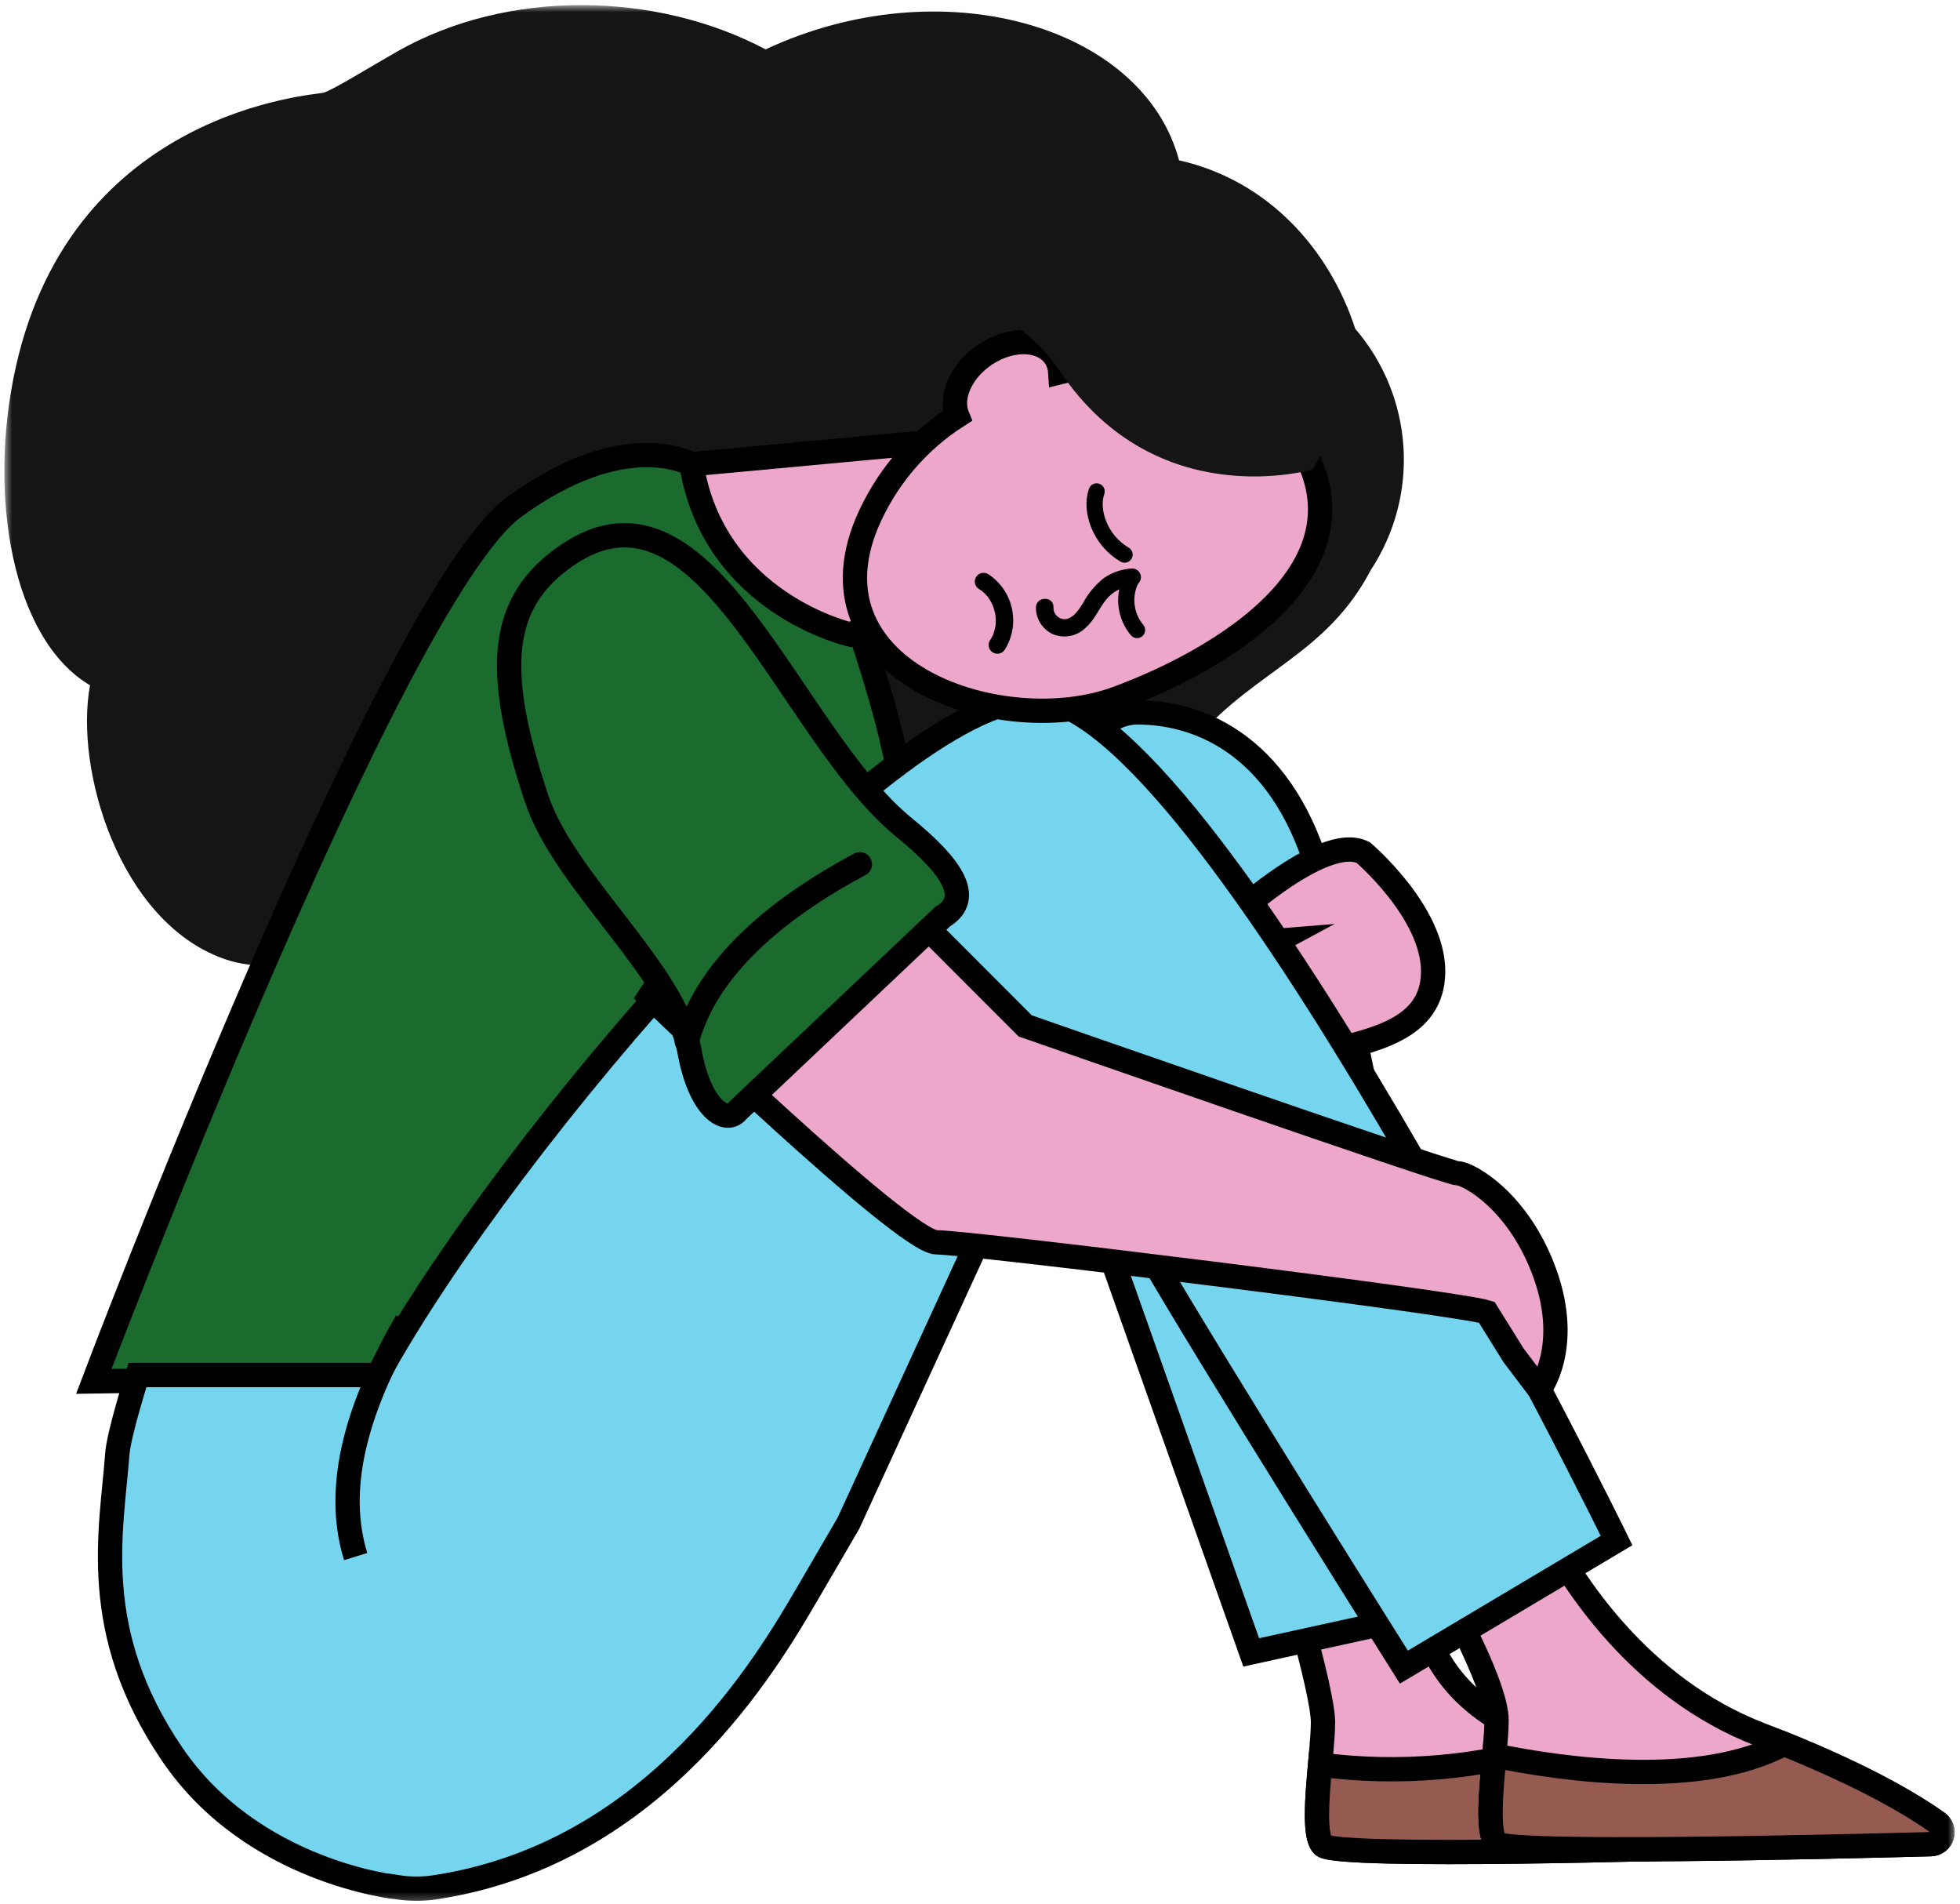 <?xml version="1.0" encoding="UTF-8"?>
<svg xmlns="http://www.w3.org/2000/svg" width="242" height="235" viewBox="0 0 242 235" fill="none">
  <mask id="mask0_24_165" style="mask-type:luminance" maskUnits="userSpaceOnUse" x="0" y="0" width="242" height="235">
    <path d="M0.538 0.629H241.462V234.764H0.538V0.629Z" fill="white"></path>
  </mask>
  <g mask="url(#mask0_24_165)">
    <path d="M169.244 70.375C172.21 65.877 173.628 60.535 173.283 55.159C172.937 49.782 170.848 44.665 167.331 40.584C164.142 30.805 156.631 22.284 145.577 19.789C141.129 3.089 116.177 -4.027 94.529 6.097C81.055 -1.046 62.745 -1.424 49.066 6.345C45.784 8.209 40.886 11.245 39.907 11.452C38.845 11.74 9.056 13.491 1.952 45.304C-1.578 61.115 1.501 78.904 11.117 84.594C9.173 95.01 14.757 113.755 27.612 118.346C35.983 121.337 45.082 115.401 53.266 116.346C80.491 119.53 144.514 94.86 147.772 91.112C155.063 82.725 163.819 80.741 169.242 70.379" fill="#151515"></path>
    <path d="M163.348 212.601C163.348 216.701 161.681 226.124 163.348 227.79C165.015 229.456 210.194 228.073 210.194 228.073C210.194 228.073 209.484 222.041 189.536 214.382C169.588 206.723 175.767 186.954 175.767 186.954L158.197 191.71C158.197 191.71 163.348 208.504 163.348 212.601Z" fill="#EDA7CB"></path>
    <path d="M163.348 212.601C163.348 216.701 161.681 226.124 163.348 227.79C165.015 229.456 210.194 228.073 210.194 228.073C210.194 228.073 209.484 222.041 189.536 214.382C169.588 206.723 175.767 186.954 175.767 186.954L158.197 191.71C158.197 191.71 163.348 208.504 163.348 212.601Z" stroke="black" stroke-width="3" stroke-miterlimit="10"></path>
    <path d="M210.195 228.072C210.195 228.072 209.544 222.545 191.99 215.354C182.612 218.247 172.722 219.09 162.99 217.828C162.614 222 162.22 226.666 163.345 227.791C165.012 229.458 210.191 228.072 210.191 228.072" fill="#955B50"></path>
    <path d="M210.195 228.072C210.195 228.072 209.544 222.545 191.99 215.354C182.612 218.247 172.722 219.09 162.99 217.828C162.614 222 162.22 226.666 163.345 227.791C165.016 229.458 210.195 228.072 210.195 228.072Z" stroke="black" stroke-width="3" stroke-miterlimit="10"></path>
    <path d="M179.258 198.276C179.258 198.276 184.778 208.249 184.778 212.347C184.778 216.445 183.112 225.87 184.778 227.536C186.178 228.936 225.688 227.987 238.404 227.645C238.712 227.637 239.01 227.533 239.255 227.346C239.5 227.16 239.681 226.901 239.771 226.606C239.861 226.311 239.855 225.996 239.756 225.704C239.657 225.413 239.468 225.16 239.217 224.981C235.849 222.586 229.272 218.696 217.371 214.128C202.359 208.363 194.002 195.028 190.788 188.79C190.576 188.375 190.279 188.009 189.918 187.714C189.557 187.419 189.138 187.203 188.689 187.079C188.239 186.954 187.769 186.924 187.308 186.991C186.846 187.058 186.404 187.22 186.008 187.467L179.194 191.725C178.449 192.191 177.916 192.93 177.708 193.784C177.5 194.638 177.634 195.54 178.082 196.296L179.258 198.276Z" fill="#EDA7CB"></path>
    <path d="M179.258 198.276C179.258 198.276 184.778 208.249 184.778 212.347C184.778 216.445 183.112 225.87 184.778 227.536C186.178 228.936 225.688 227.987 238.404 227.645C238.712 227.637 239.01 227.533 239.255 227.346C239.5 227.16 239.681 226.901 239.771 226.606C239.861 226.311 239.855 225.996 239.756 225.704C239.657 225.413 239.468 225.16 239.217 224.981C235.849 222.586 229.272 218.696 217.371 214.128C202.359 208.363 194.002 195.028 190.788 188.79C190.576 188.375 190.279 188.009 189.918 187.714C189.557 187.419 189.138 187.203 188.689 187.079C188.239 186.954 187.769 186.924 187.308 186.991C186.846 187.058 186.404 187.22 186.008 187.467L179.194 191.725C178.449 192.191 177.916 192.93 177.708 193.784C177.5 194.638 177.634 195.54 178.082 196.296L179.258 198.276Z" stroke="black" stroke-width="3" stroke-miterlimit="10"></path>
    <path d="M238.404 227.644C238.712 227.636 239.009 227.531 239.255 227.345C239.5 227.158 239.68 226.899 239.77 226.605C239.86 226.31 239.854 225.994 239.755 225.703C239.656 225.411 239.467 225.158 239.216 224.98C236.132 222.787 230.356 219.34 220.265 215.266C209.848 220.796 193.187 218.477 184.502 216.696C184.111 221.068 183.573 226.33 184.778 227.535C186.178 228.935 225.687 227.986 238.404 227.644Z" fill="#955B50"></path>
    <path d="M238.404 227.644C238.712 227.636 239.009 227.531 239.255 227.345C239.5 227.158 239.68 226.899 239.77 226.605C239.86 226.31 239.854 225.994 239.755 225.703C239.656 225.411 239.467 225.158 239.216 224.98C236.132 222.787 230.356 219.34 220.265 215.266C209.848 220.796 193.187 218.477 184.502 216.696C184.111 221.068 183.573 226.33 184.778 227.535C186.175 228.934 225.688 227.987 238.404 227.644Z" stroke="black" stroke-width="3" stroke-miterlimit="10"></path>
    <path d="M124.911 108.598C124.911 108.598 131.501 87.938 140.411 87.938C149.321 87.938 159.569 93.299 163.487 110.28C165.972 121.044 181.67 198.018 181.67 198.018L154.485 203.972L128.951 131.824L128.521 135.314L124.911 108.598Z" fill="#75D5EF"></path>
    <path d="M124.911 108.598C124.911 108.598 131.501 87.938 140.411 87.938C149.321 87.938 159.569 93.299 163.487 110.28C165.972 121.044 181.67 198.018 181.67 198.018L154.485 203.972L128.951 131.824L128.521 135.314L124.911 108.598Z" stroke="black" stroke-width="3" stroke-miterlimit="10"></path>
    <path d="M85.372 57.303C85.372 57.303 77.189 52.515 63.406 62.646C48.205 73.818 11.58 170.519 11.58 170.519L59.015 169.732C59.015 169.732 111.497 108.465 111.497 100.338C111.497 92.211 104.967 74.401 104.967 74.401L85.372 57.303Z" fill="#1B6A2E"></path>
    <path d="M85.372 57.303C85.372 57.303 77.189 52.515 63.406 62.646C48.205 73.818 11.58 170.519 11.58 170.519L59.015 169.732C59.015 169.732 111.497 108.465 111.497 100.338C111.497 92.211 104.967 74.401 104.967 74.401L85.372 57.303Z" stroke="black" stroke-width="3" stroke-miterlimit="10"></path>
    <path d="M168.317 105.239C168.317 105.239 176.948 112.568 176.948 119.896C176.948 127.224 169.24 128.419 163.486 129.939C157.732 131.459 151.652 132.539 151.652 131.239C151.652 129.939 161.64 126.353 161.64 126.353C161.64 126.353 152.52 130.153 149.59 128.199C146.66 126.245 159.143 121.359 159.143 121.359C159.143 121.359 148.884 125.759 147.31 124.181C145.736 122.603 157.732 116.147 157.732 116.147C157.732 116.147 151.218 116.69 151.218 115.387V114.087C151.218 114.087 163.27 102.687 168.318 105.238" fill="#EDA7CB"></path>
    <path d="M168.317 105.239C168.317 105.239 176.948 112.568 176.948 119.896C176.948 127.224 169.24 128.419 163.486 129.939C157.732 131.459 151.652 132.539 151.652 131.239C151.652 129.939 161.64 126.353 161.64 126.353C161.64 126.353 152.52 130.153 149.59 128.199C146.66 126.245 159.143 121.359 159.143 121.359C159.143 121.359 148.884 125.759 147.31 124.181C145.736 122.603 157.732 116.147 157.732 116.147C157.732 116.147 151.218 116.69 151.218 115.387V114.087C151.218 114.087 163.269 102.688 168.317 105.239Z" stroke="black" stroke-width="3" stroke-miterlimit="10"></path>
    <path d="M127.813 86.274C109.442 86.274 62.298 141.162 46.675 169.732H16.975C16.975 169.732 14.668 176.976 14.483 179.485C13.783 188.985 10.92 201.324 21.25 216.531C31.211 231.195 49.089 232.972 49.089 232.972V232.964C50.736 233.213 52.412 233.197 54.053 232.915C81.125 228.641 94.779 205.131 99.766 196.583L104.754 188.033L130.754 131.396C130.754 131.396 138.503 148.827 141.663 154.336C149.193 167.461 173.337 205.79 173.337 205.79L199.595 190.164C199.595 190.164 148.834 86.274 127.813 86.274Z" fill="#75D5EF"></path>
    <path d="M127.813 86.274C109.442 86.274 62.298 141.162 46.675 169.732H16.975C16.975 169.732 14.668 176.976 14.483 179.485C13.783 188.985 10.92 201.324 21.25 216.531C31.211 231.195 49.089 232.972 49.089 232.972V232.964C50.736 233.213 52.412 233.197 54.053 232.915C81.125 228.641 94.779 205.131 99.766 196.583L104.754 188.033L130.754 131.396C130.754 131.396 138.503 148.827 141.663 154.336C149.193 167.461 173.337 205.79 173.337 205.79L199.595 190.164C199.595 190.164 148.834 86.274 127.813 86.274Z" stroke="black" stroke-width="3" stroke-miterlimit="10"></path>
    <path d="M80.192 123.017C80.192 123.017 111.579 153.355 115.634 153.355C119.689 153.355 179.944 160.812 183.565 161.982L186.88 167.302L190.069 171.516C190.069 171.516 194.001 166.416 190.794 157.333C187.587 148.25 181.265 144.833 179.974 144.833C178.683 144.833 126.574 126.633 126.574 126.633L97.349 97.37L80.192 123.017Z" fill="#EDA7CB"></path>
    <path d="M80.192 123.017C80.192 123.017 111.579 153.355 115.634 153.355C119.689 153.355 179.944 160.812 183.565 161.982L186.88 167.302L190.069 171.516C190.069 171.516 194.001 166.416 190.794 157.333C187.587 148.25 181.265 144.833 179.974 144.833C178.683 144.833 126.574 126.633 126.574 126.633L97.349 97.37L80.192 123.017Z" stroke="black" stroke-width="3" stroke-miterlimit="10"></path>
    <path d="M85.372 57.304L119.924 54.098L124.91 70.198L104.964 78.32C104.964 78.32 88.102 74.521 85.372 57.304Z" fill="#EDA7CB"></path>
    <path d="M85.372 57.304L119.924 54.098L124.91 70.198L104.964 78.32C104.964 78.32 88.102 74.52 85.372 57.304Z" stroke="black" stroke-width="3" stroke-miterlimit="10"></path>
    <path d="M157.543 50.882C154.882 47.925 152.027 46.038 142.767 44.982C138.79 44.635 134.783 44.955 130.911 45.929C130.872 45.305 130.683 44.7 130.36 44.165C128.888 41.774 125.035 41.565 121.752 43.693C118.712 45.668 117.233 48.957 118.201 51.332C113.227 54.518 109.332 59.134 107.028 64.574C99.308 83.158 123.841 91.391 137.907 86.217C151.973 81.043 173.045 68.103 157.543 50.882Z" fill="#EDA7CB"></path>
    <path d="M157.543 50.882C154.882 47.925 152.027 46.038 142.767 44.982C138.79 44.635 134.783 44.955 130.911 45.929C130.872 45.305 130.683 44.7 130.36 44.165C128.888 41.774 125.035 41.565 121.752 43.693C118.712 45.668 117.233 48.957 118.201 51.332C113.227 54.518 109.332 59.134 107.028 64.574C99.308 83.158 123.841 91.391 137.907 86.217C151.973 81.043 173.045 68.103 157.543 50.882Z" stroke="black" stroke-width="3" stroke-miterlimit="10"></path>
    <path d="M70.11 68.476C61.619 74.23 60.925 82.594 66.269 98.622C69.7 108.916 83.344 119.893 85.136 129.797C86.444 137.018 89.731 138.849 91.071 137.097L116.363 113.168C120.226 110.836 117.42 106.868 111.663 102.177C97.363 90.541 87.271 56.854 70.116 68.477" fill="#1B6A2E"></path>
    <path d="M70.11 68.476C61.619 74.23 60.925 82.594 66.269 98.622C69.7 108.916 83.344 119.893 85.136 129.797C86.444 137.018 89.731 138.849 91.071 137.097L116.363 113.168C120.226 110.836 117.42 106.868 111.663 102.177C97.355 90.539 87.265 56.851 70.11 68.476Z" stroke="black" stroke-width="3" stroke-miterlimit="10"></path>
    <path d="M162.057 57.946C162.057 57.946 142.892 63.624 130.932 45.925C118.972 28.226 103.299 48.025 103.299 48.025C103.299 48.025 106.625 28.937 128.947 29.887C151.269 30.837 168.333 49.196 162.057 57.946Z" fill="#151515"></path>
    <path d="M106.167 106.684C97.69 111.211 87.431 118.507 84.795 128.559Z" fill="#1B6A2E"></path>
    <path d="M106.167 106.684C97.69 111.211 87.431 118.507 84.795 128.559" stroke="black" stroke-width="3" stroke-miterlimit="10" stroke-linecap="round"></path>
    <path d="M139.714 71.41C139.186 72.418 138.969 73.56 139.089 74.692C139.209 75.823 139.662 76.894 140.39 77.769" stroke="black" stroke-width="2" stroke-miterlimit="10" stroke-linecap="round"></path>
    <path d="M135.401 60.66C134.562 63.029 135.832 66.704 138.85 68.46" stroke="black" stroke-width="2" stroke-miterlimit="10" stroke-linecap="round"></path>
    <path d="M50.213 163.095C45.413 171.419 40.837 182.219 43.913 192.144" stroke="black" stroke-width="3" stroke-miterlimit="10"></path>
    <path d="M139.797 70.174C138.531 70.235 137.308 70.651 136.267 71.374C135.222 72.21 134.357 73.248 133.725 74.428C133.244 75.202 132.573 76.289 131.572 76.428C131.374 76.442 131.176 76.415 130.989 76.347C130.803 76.278 130.634 76.172 130.492 76.033C130.35 75.894 130.239 75.727 130.167 75.543C130.094 75.358 130.062 75.16 130.072 74.962C130.123 73.569 127.958 73.571 127.907 74.962C127.895 75.656 128.085 76.338 128.453 76.926C128.822 77.514 129.353 77.982 129.982 78.274C130.658 78.558 131.403 78.635 132.123 78.498C132.843 78.36 133.507 78.012 134.03 77.499C135.15 76.538 135.668 75.137 136.576 74.012C136.968 73.526 137.456 73.127 138.01 72.838C138.564 72.55 139.171 72.379 139.794 72.337C140.079 72.331 140.351 72.215 140.553 72.013C140.755 71.811 140.871 71.539 140.877 71.254C140.875 70.968 140.76 70.693 140.557 70.491C140.355 70.288 140.081 70.173 139.794 70.171" fill="black"></path>
    <path d="M120.912 72.74C120.998 72.793 121.08 72.85 121.164 72.903C121.23 72.944 121.274 72.981 121.186 72.912C121.329 73.025 121.466 73.146 121.595 73.275C121.712 73.392 121.824 73.514 121.931 73.64C121.978 73.696 122.064 73.819 121.975 73.695C122.032 73.776 122.09 73.856 122.144 73.941C122.281 74.149 122.403 74.367 122.509 74.593C122.546 74.668 122.6 74.793 122.541 74.654C122.673 74.978 122.777 75.312 122.85 75.654C122.868 75.735 122.881 75.817 122.899 75.9C122.941 76.1 122.899 75.833 122.91 75.96C122.927 76.126 122.941 76.291 122.946 76.46C122.951 76.643 122.946 76.826 122.937 77.009C122.931 77.092 122.924 77.174 122.916 77.257C122.898 77.436 122.968 77.008 122.906 77.314C122.841 77.638 122.755 77.957 122.651 78.271C122.551 78.561 122.743 78.105 122.607 78.379C122.57 78.453 122.534 78.528 122.495 78.601C122.409 78.763 122.314 78.92 122.21 79.072C122.065 79.32 122.025 79.615 122.098 79.893C122.171 80.17 122.351 80.407 122.599 80.552C122.847 80.697 123.142 80.738 123.42 80.665C123.697 80.593 123.935 80.413 124.08 80.165C125.017 78.651 125.324 76.83 124.937 75.092C124.549 73.355 123.497 71.837 122.005 70.865C121.882 70.79 121.745 70.74 121.603 70.718C121.46 70.696 121.315 70.703 121.175 70.738C121.035 70.773 120.904 70.836 120.788 70.922C120.673 71.009 120.576 71.118 120.503 71.242C120.431 71.367 120.384 71.504 120.365 71.647C120.346 71.79 120.356 71.936 120.394 72.075C120.432 72.214 120.498 72.344 120.587 72.457C120.676 72.57 120.787 72.665 120.913 72.735" fill="black"></path>
  </g>
</svg>
